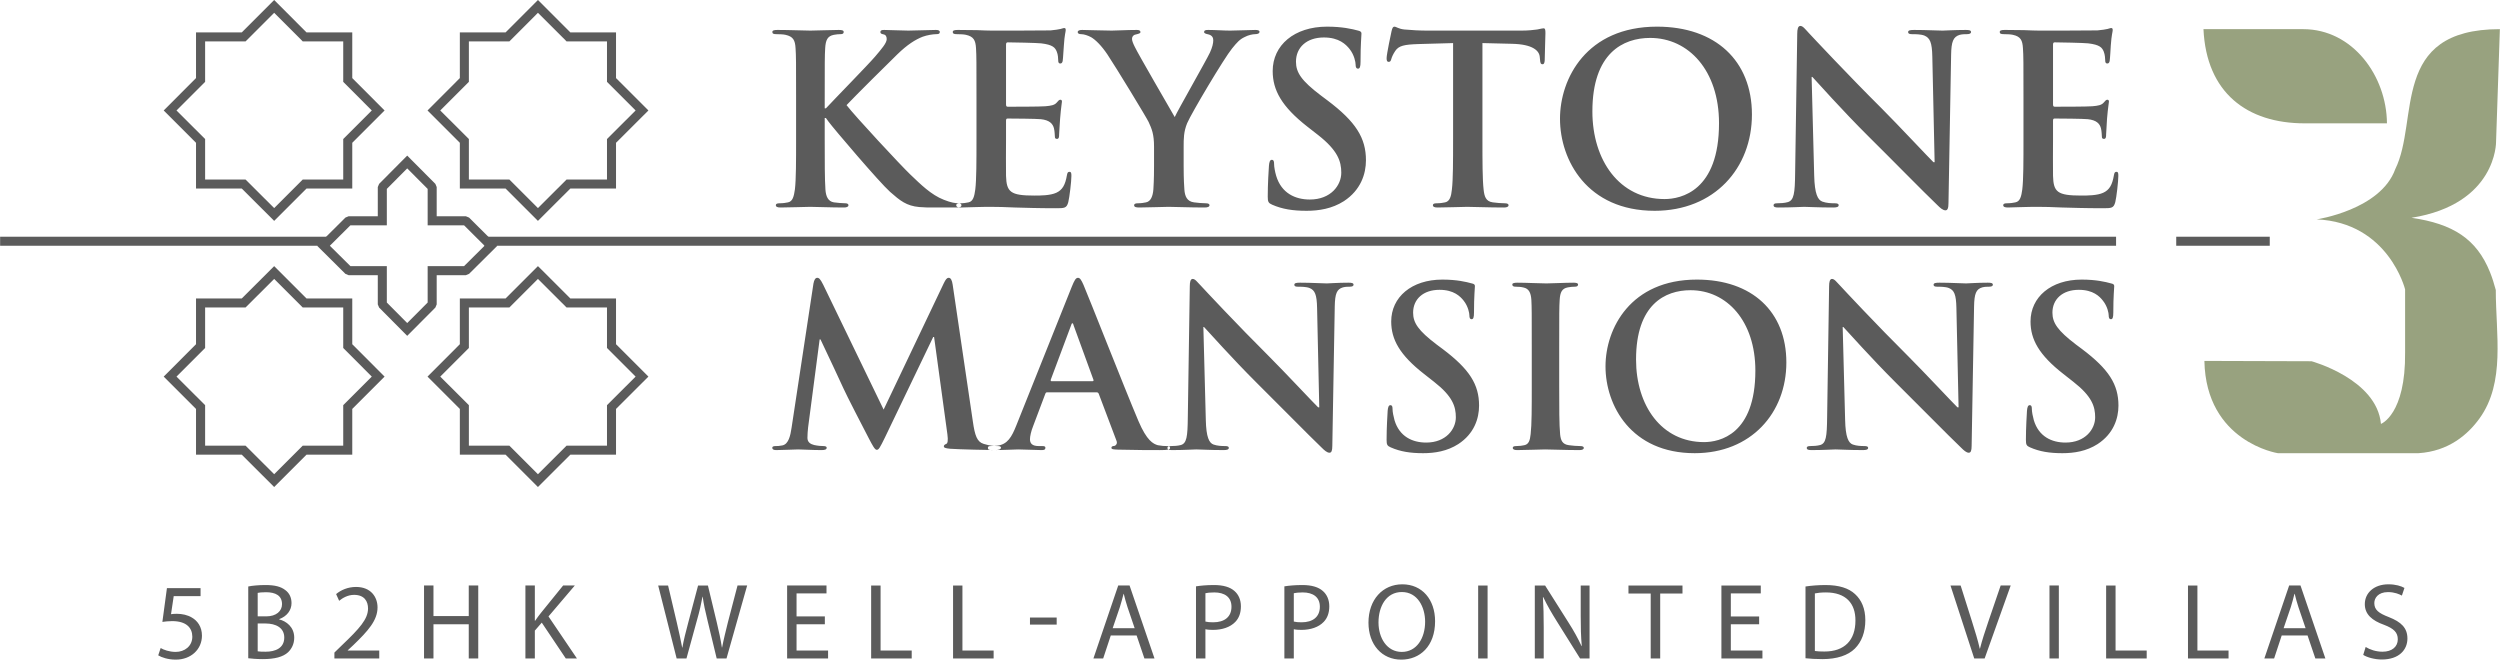<svg xmlns="http://www.w3.org/2000/svg" xmlns:xlink="http://www.w3.org/1999/xlink" xmlns:xodm="http://www.corel.com/coreldraw/odm/2003" xml:space="preserve" width="379px" height="100px" style="shape-rendering:geometricPrecision; text-rendering:geometricPrecision; image-rendering:optimizeQuality; fill-rule:evenodd; clip-rule:evenodd" viewBox="0 0 379 100.01"> <defs>  <style type="text/css">       .fil0 {fill:#5B5B5B}    .fil1 {fill:#98A27F}     </style> </defs> <g id="Layer_x0020_1">    <g id="_2646427076160">   <path class="fil0" d="M45.68 6.07l-4.13 -4.13 -4.34 4.34 -6.13 0 0 6.13 -4.34 4.34 4.34 4.33 0 6.14 6.13 0 4.34 4.33 4.33 -4.33 6.14 0 0 -6.14 4.33 -4.33 -4.33 -4.34 0 -6.13 -6.14 0 -0.2 -0.21zm-3.65 -5.59l4.42 4.43 6.94 0 0 6.93 4.9 4.91 -4.9 4.9 0 6.94 -6.94 0 -4.9 4.9 -4.91 -4.9 -6.94 0 0 -6.94 -4.9 -4.9 4.9 -4.91 0 -6.93 6.94 0 4.91 -4.91 0.48 0.48z"></path>   <path class="fil0" d="M85.68 6.07l-4.14 -4.13 -4.33 4.34 -6.14 0 0 6.13 -4.34 4.34 4.34 4.33 0 6.14 6.14 0 4.33 4.33 4.34 -4.33 6.13 0 0 -6.14 4.34 -4.33 -4.34 -4.34 0 -6.13 -6.13 0 -0.2 -0.21zm-3.65 -5.59l4.42 4.43 6.93 0 0 6.93 4.91 4.91 -4.91 4.9 0 6.94 -6.93 0 -4.91 4.9 -4.9 -4.9 -6.94 0 0 -6.94 -4.9 -4.9 4.9 -4.91 0 -6.93 6.94 0 4.9 -4.91 0.49 0.48z"></path>   <path class="fil0" d="M45.68 46.42l-4.13 -4.13 -4.34 4.33 -6.13 0 0 6.14 -4.34 4.34 4.34 4.33 0 6.14 6.13 0 4.34 4.33 4.33 -4.33 6.14 0 0 -6.14 4.33 -4.33 -4.33 -4.34 0 -6.14 -6.14 0 -0.2 -0.2zm-3.65 -5.59l4.42 4.42 6.94 0 0 6.94 4.9 4.91 -4.9 4.9 0 6.94 -6.94 0 -4.9 4.9 -4.91 -4.9 -6.94 0 0 -6.94 -4.9 -4.9 4.9 -4.91 0 -6.94 6.94 0 4.91 -4.9 0.48 0.48z"></path>   <path class="fil0" d="M85.68 46.42l-4.14 -4.13 -4.33 4.33 -6.14 0 0 6.14 -4.34 4.34 4.34 4.33 0 6.14 6.14 0 4.33 4.33 4.34 -4.33 6.13 0 0 -6.14 4.34 -4.33 -4.34 -4.34 0 -6.14 -6.13 0 -0.2 -0.2zm-3.65 -5.59l4.42 4.42 6.93 0 0 6.94 4.91 4.91 -4.91 4.9 0 6.94 -6.93 0 -4.91 4.9 -4.9 -4.9 -6.94 0 0 -6.94 -4.9 -4.9 4.9 -4.91 0 -6.94 6.94 0 4.9 -4.9 0.49 0.48z"></path>   <path class="fil0" d="M61.72 25.53l-3.09 3.11 0 5.52 -5.52 0 -3.12 3.1 3.12 3.09 5.52 0 0 5.52 3.09 3.11 3.1 -3.11 0 -5.52 5.52 0 3.11 -3.09 -3.11 -3.1 -5.52 0 0 -5.52 -3.1 -3.11zm-4.26 2.35l4.26 -4.29 4.27 4.29 0.2 0.48 0 4.43 4.43 0 0.48 0.2 4.29 4.27 -4.29 4.26 -0.48 0.2 -4.43 0 0 4.43 -0.2 0.48 -4.27 4.29 -4.26 -4.29 -0.2 -0.48 0 -4.43 -4.43 0 -0.48 -0.2 -4.29 -4.26 4.29 -4.27 0.48 -0.2 4.43 0 0 -4.43 0.2 -0.48z"></path>   <path class="fil0" d="M49.99 35.89l-49.99 0 0 1.37 49.99 0 0 -1.37zm270.82 0l-247.36 0 0 1.37 247.36 0 0 -1.37z"></path>   <path class="fil0" d="M30.39 89.17l-5.1 0 -0.69 5.12c0.39,-0.05 0.87,-0.12 1.48,-0.12 2.13,0 3.05,0.99 3.06,2.36 0,1.43 -1.16,2.31 -2.52,2.31 -0.97,0 -1.84,-0.32 -2.28,-0.59l-0.37 1.11c0.52,0.32 1.5,0.65 2.66,0.65 2.31,0 3.97,-1.56 3.97,-3.64 0,-1.35 -0.69,-2.26 -1.53,-2.74 -0.65,-0.39 -1.47,-0.57 -2.29,-0.57 -0.39,0 -0.62,0.03 -0.87,0.06l0.41 -2.74 4.07 0 0 -1.21zm7.23 10.63c0.48,0.06 1.23,0.13 2.21,0.13 1.81,0 3.06,-0.33 3.83,-1.04 0.55,-0.54 0.93,-1.26 0.93,-2.21 0,-1.64 -1.23,-2.51 -2.28,-2.77l0 -0.04c1.17,-0.42 1.87,-1.35 1.87,-2.42 0,-0.87 -0.34,-1.53 -0.91,-1.96 -0.69,-0.55 -1.61,-0.79 -3.04,-0.79 -1,0 -1.99,0.09 -2.61,0.22l0 10.88zm1.43 -9.91c0.23,-0.05 0.61,-0.1 1.26,-0.1 1.44,0 2.43,0.51 2.43,1.81 0,1.06 -0.89,1.85 -2.39,1.85l-1.3 0 0 -3.56zm0 4.64l1.18 0c1.56,0 2.85,0.63 2.85,2.13 0,1.61 -1.36,2.15 -2.83,2.15 -0.51,0 -0.92,-0.01 -1.2,-0.06l0 -4.22zm18.43 5.3l0 -1.2 -4.78 0 0 -0.03 0.85 -0.79c2.24,-2.16 3.67,-3.75 3.67,-5.72 0,-1.53 -0.97,-3.1 -3.26,-3.1 -1.23,0 -2.28,0.46 -3.02,1.08l0.46 1.02c0.49,-0.41 1.3,-0.9 2.26,-0.9 1.59,0 2.12,1 2.12,2.08 -0.02,1.6 -1.25,2.98 -3.97,5.57l-1.13 1.1 0 0.89 6.8 0zm6.79 -11.06l0 11.06 1.43 0 0 -5.18 5.35 0 0 5.18 1.44 0 0 -11.06 -1.44 0 0 4.63 -5.35 0 0 -4.63 -1.43 0zm15.37 11.06l1.43 0 0 -4.22 1.05 -1.21 3.64 5.43 1.69 0 -4.31 -6.37 3.99 -4.69 -1.77 0 -3.37 4.16c-0.28,0.35 -0.58,0.75 -0.87,1.18l-0.05 0 0 -5.34 -1.43 0 0 11.06zm24.42 0l1.58 -5.76c0.41,-1.42 0.65,-2.51 0.85,-3.6l0.03 0c0.15,1.11 0.38,2.19 0.73,3.6l1.39 5.76 1.49 0 3.13 -11.06 -1.46 0 -1.46 5.58c-0.34,1.38 -0.65,2.61 -0.88,3.82l-0.03 0c-0.17,-1.16 -0.46,-2.47 -0.77,-3.78l-1.35 -5.62 -1.49 0 -1.48 5.58c-0.38,1.43 -0.72,2.74 -0.9,3.84l-0.03 0c-0.2,-1.07 -0.5,-2.44 -0.82,-3.82l-1.32 -5.6 -1.5 0 2.8 11.06 1.49 0zm20.98 -6.37l-4.29 0 0 -3.49 4.54 0 0 -1.2 -5.97 0 0 11.06 6.21 0 0 -1.2 -4.78 0 0 -3.98 4.29 0 0 -1.19zm7.02 6.37l6.15 0 0 -1.2 -4.72 0 0 -9.86 -1.43 0 0 11.06zm12.42 0l6.15 0 0 -1.2 -4.73 0 0 -9.86 -1.42 0 0 11.06zm11.66 -6.2l0 1.07 4.05 0 0 -1.07 -4.05 0zm16.17 2.72l1.18 3.48 1.53 0 -3.78 -11.06 -1.72 0 -3.76 11.06 1.48 0 1.15 -3.48 3.92 0zm-3.63 -1.11l1.09 -3.2c0.21,-0.67 0.39,-1.35 0.56,-2l0.03 0c0.16,0.64 0.33,1.3 0.57,2.02l1.08 3.18 -3.33 0zm12.63 4.59l1.43 0 0 -4.43c0.33,0.08 0.72,0.1 1.15,0.1 1.39,0 2.62,-0.41 3.38,-1.21 0.56,-0.58 0.85,-1.36 0.85,-2.36 0,-0.99 -0.36,-1.79 -0.97,-2.32 -0.65,-0.59 -1.69,-0.91 -3.1,-0.91 -1.15,0 -2.05,0.09 -2.74,0.2l0 10.93zm1.43 -9.89c0.25,-0.06 0.72,-0.12 1.34,-0.12 1.58,0 2.61,0.71 2.61,2.17 0,1.53 -1.05,2.36 -2.77,2.36 -0.47,0 -0.87,-0.03 -1.18,-0.11l0 -4.3zm11.97 9.89l1.43 0 0 -4.43c0.33,0.08 0.72,0.1 1.15,0.1 1.39,0 2.62,-0.41 3.38,-1.21 0.56,-0.58 0.85,-1.36 0.85,-2.36 0,-0.99 -0.36,-1.79 -0.97,-2.32 -0.65,-0.59 -1.69,-0.91 -3.1,-0.91 -1.15,0 -2.05,0.09 -2.74,0.2l0 10.93zm1.43 -9.89c0.25,-0.06 0.72,-0.12 1.34,-0.12 1.58,0 2.61,0.71 2.61,2.17 0,1.53 -1.05,2.36 -2.77,2.36 -0.47,0 -0.87,-0.03 -1.18,-0.11l0 -4.3zm16.45 -1.35c-2.95,0 -5.13,2.3 -5.13,5.81 0,3.35 2.05,5.61 4.97,5.61 2.82,0 5.13,-2.02 5.13,-5.82 0,-3.28 -1.95,-5.6 -4.97,-5.6zm-0.06 1.17c2.38,0 3.52,2.3 3.52,4.5 0,2.5 -1.28,4.58 -3.54,4.58 -2.25,0 -3.53,-2.11 -3.53,-4.47 0,-2.43 1.18,-4.61 3.55,-4.61zm11.56 -0.99l0 11.06 1.43 0 0 -11.06 -1.43 0zm9.94 11.06l0 -4.72c0,-1.84 -0.04,-3.17 -0.12,-4.56l0.05 -0.02c0.56,1.2 1.3,2.46 2.07,3.69l3.51 5.61 1.44 0 0 -11.06 -1.34 0 0 4.63c0,1.72 0.03,3.07 0.16,4.54l-0.03 0.02c-0.53,-1.13 -1.16,-2.3 -1.99,-3.59l-3.54 -5.6 -1.56 0 0 11.06 1.35 0zm16.22 0l1.44 0 0 -9.84 3.38 0 0 -1.22 -8.19 0 0 1.22 3.37 0 0 9.84zm16.44 -6.37l-4.29 0 0 -3.49 4.54 0 0 -1.2 -5.97 0 0 11.06 6.22 0 0 -1.2 -4.79 0 0 -3.98 4.29 0 0 -1.19zm7.03 6.34c0.72,0.08 1.57,0.13 2.59,0.13 2.15,0 3.86,-0.56 4.89,-1.59 1.03,-1.02 1.59,-2.5 1.59,-4.3 0,-1.79 -0.58,-3.07 -1.56,-3.97 -0.97,-0.9 -2.43,-1.37 -4.48,-1.37 -1.13,0 -2.16,0.09 -3.03,0.22l0 10.88zm1.42 -9.83c0.38,-0.08 0.94,-0.15 1.68,-0.15 3.02,0 4.49,1.66 4.47,4.27 0,2.98 -1.65,4.69 -4.7,4.69 -0.56,0 -1.08,-0.02 -1.45,-0.08l0 -8.73zm25.74 9.86l3.95 -11.06 -1.52 0 -1.87 5.47c-0.49,1.44 -0.95,2.83 -1.27,4.11l-0.03 0c-0.29,-1.29 -0.71,-2.63 -1.18,-4.13l-1.72 -5.45 -1.54 0 3.6 11.06 1.58 0zm9.83 -11.06l0 11.06 1.42 0 0 -11.06 -1.42 0zm8.59 11.06l6.15 0 0 -1.2 -4.72 0 0 -9.86 -1.43 0 0 11.06zm12.41 0l6.15 0 0 -1.2 -4.72 0 0 -9.86 -1.43 0 0 11.06zm18.13 -3.48l1.18 3.48 1.52 0 -3.77 -11.06 -1.72 0 -3.76 11.06 1.48 0 1.15 -3.48 3.92 0zm-3.63 -1.11l1.09 -3.2c0.21,-0.67 0.39,-1.35 0.55,-2l0.04 0c0.16,0.64 0.33,1.3 0.57,2.02l1.08 3.18 -3.33 0zm12.07 4.05c0.59,0.39 1.76,0.7 2.82,0.7 2.61,0 3.88,-1.47 3.88,-3.18 0,-1.62 -0.96,-2.52 -2.82,-3.25 -1.53,-0.59 -2.2,-1.09 -2.2,-2.13 0,-0.75 0.57,-1.66 2.08,-1.66 1,0 1.74,0.33 2.1,0.53l0.39 -1.16c-0.49,-0.28 -1.31,-0.55 -2.44,-0.55 -2.15,0 -3.57,1.29 -3.57,3.01 0,1.55 1.11,2.49 2.91,3.13 1.5,0.57 2.09,1.16 2.09,2.2 0,1.11 -0.86,1.88 -2.32,1.88 -0.98,0 -1.92,-0.32 -2.55,-0.72l-0.37 1.2z"></path>   <path class="fil0" d="M312.67 68.71c1.78,0 3.66,-0.3 5.34,-1.38 2.42,-1.58 3.16,-3.89 3.16,-5.84 0,-3.19 -1.45,-5.5 -5.51,-8.56l-0.94 -0.7c-2.78,-2.12 -3.56,-3.29 -3.56,-4.83 0,-2.02 1.51,-3.46 4,-3.46 2.18,0 3.15,1 3.65,1.64 0.71,0.88 0.88,1.92 0.88,2.22 0,0.4 0.1,0.6 0.33,0.6 0.27,0 0.37,-0.27 0.37,-1 0,-2.62 0.14,-3.6 0.14,-4.03 0,-0.24 -0.17,-0.34 -0.47,-0.4 -0.87,-0.24 -2.28,-0.58 -4.47,-0.58 -4.66,0 -7.75,2.66 -7.75,6.35 0,2.72 1.28,5.07 4.97,7.95l1.54 1.21c2.79,2.18 3.29,3.73 3.29,5.37 0,1.78 -1.48,3.83 -4.5,3.83 -2.08,0 -4.06,-0.91 -4.8,-3.39 -0.16,-0.57 -0.3,-1.28 -0.3,-1.72 0,-0.26 -0.03,-0.56 -0.33,-0.56 -0.27,0 -0.37,0.36 -0.41,0.87 -0.03,0.53 -0.16,2.55 -0.16,4.39 0,0.74 0.1,0.91 0.63,1.14 1.45,0.64 2.96,0.88 4.9,0.88zm-33.31 -19.13l0.1 0c0.6,0.63 4.33,4.83 7.98,8.46 3.49,3.45 7.79,7.85 9.9,9.86 0.37,0.37 0.77,0.74 1.14,0.74 0.3,0 0.43,-0.3 0.43,-1.04l0.37 -21.18c0.04,-1.88 0.3,-2.58 1.24,-2.85 0.41,-0.1 0.67,-0.1 1.01,-0.1 0.4,0 0.6,-0.1 0.6,-0.3 0,-0.27 -0.33,-0.31 -0.77,-0.31 -1.64,0 -2.92,0.11 -3.29,0.11 -0.7,0 -2.31,-0.11 -4.05,-0.11 -0.51,0 -0.88,0.04 -0.88,0.31 0,0.2 0.14,0.3 0.54,0.3 0.47,0 1.28,0 1.78,0.2 0.8,0.33 1.1,0.97 1.14,3.02l0.33 15.07 -0.17 0c-0.57,-0.54 -5.09,-5.37 -7.37,-7.65 -4.9,-4.87 -10,-10.34 -10.4,-10.78 -0.58,-0.6 -0.88,-1.04 -1.25,-1.04 -0.34,0 -0.44,0.47 -0.44,1.14l-0.3 19.87c-0.03,2.92 -0.17,3.9 -1.04,4.17 -0.47,0.13 -1.07,0.16 -1.51,0.16 -0.33,0 -0.54,0.07 -0.54,0.27 0,0.3 0.31,0.34 0.74,0.34 1.75,0 3.33,-0.1 3.63,-0.1 0.64,0 1.98,0.1 4.17,0.1 0.46,0 0.77,-0.07 0.77,-0.34 0,-0.2 -0.21,-0.27 -0.57,-0.27 -0.54,0 -1.18,-0.03 -1.75,-0.23 -0.67,-0.24 -1.11,-1.11 -1.17,-3.73l-0.37 -14.09zm-21.02 17.45c-6.45,0 -10.31,-5.54 -10.31,-12.52 0,-8.36 4.4,-10.51 8.26,-10.51 5.5,0 9.83,4.67 9.83,12.19 0,9.7 -5.44,10.84 -7.78,10.84zm-1.42 1.68c8.53,0 13.9,-6.08 13.9,-13.76 0,-7.69 -5.2,-12.56 -13.56,-12.56 -10.07,0 -13.86,7.42 -13.86,13.16 0,5.94 3.89,13.16 13.52,13.16zm-24.7 -10.2c0,3.25 0,5.9 -0.17,7.31 -0.1,0.98 -0.3,1.55 -0.97,1.68 -0.3,0.07 -0.7,0.13 -1.21,0.13 -0.4,0 -0.53,0.1 -0.53,0.27 0,0.24 0.23,0.34 0.67,0.34 1.34,0 3.45,-0.1 4.23,-0.1 0.9,0 3.02,0.1 5.23,0.1 0.37,0 0.64,-0.1 0.64,-0.34 0,-0.17 -0.17,-0.27 -0.54,-0.27 -0.5,0 -1.24,-0.06 -1.71,-0.13 -1.01,-0.13 -1.24,-0.74 -1.34,-1.64 -0.14,-1.45 -0.14,-4.1 -0.14,-7.35l0 -5.91c0,-5.1 0,-6.04 0.07,-7.12 0.07,-1.17 0.34,-1.74 1.24,-1.91 0.41,-0.07 0.68,-0.1 1.01,-0.1 0.34,0 0.54,-0.07 0.54,-0.34 0,-0.2 -0.27,-0.27 -0.71,-0.27 -1.27,0 -3.25,0.11 -4.09,0.11 -0.98,0 -3.09,-0.11 -4.37,-0.11 -0.53,0 -0.8,0.07 -0.8,0.27 0,0.27 0.2,0.34 0.54,0.34 0.4,0 0.84,0.03 1.2,0.13 0.74,0.17 1.08,0.74 1.15,1.88 0.06,1.08 0.06,2.02 0.06,7.12l0 5.91zm-16.48 10.2c1.78,0 3.66,-0.3 5.34,-1.38 2.42,-1.58 3.15,-3.89 3.15,-5.84 0,-3.19 -1.44,-5.5 -5.5,-8.56l-0.94 -0.7c-2.79,-2.12 -3.56,-3.29 -3.56,-4.83 0,-2.02 1.51,-3.46 4,-3.46 2.18,0 3.15,1 3.66,1.64 0.7,0.88 0.87,1.92 0.87,2.22 0,0.4 0.1,0.6 0.33,0.6 0.27,0 0.37,-0.27 0.37,-1 0,-2.62 0.14,-3.6 0.14,-4.03 0,-0.24 -0.17,-0.34 -0.47,-0.4 -0.87,-0.24 -2.28,-0.58 -4.47,-0.58 -4.66,0 -7.75,2.66 -7.75,6.35 0,2.72 1.28,5.07 4.97,7.95l1.54 1.21c2.79,2.18 3.29,3.73 3.29,5.37 0,1.78 -1.48,3.83 -4.5,3.83 -2.08,0 -4.06,-0.91 -4.8,-3.39 -0.16,-0.57 -0.3,-1.28 -0.3,-1.72 0,-0.26 -0.03,-0.56 -0.33,-0.56 -0.27,0 -0.37,0.36 -0.41,0.87 -0.03,0.53 -0.16,2.55 -0.16,4.39 0,0.74 0.1,0.91 0.63,1.14 1.45,0.64 2.96,0.88 4.9,0.88zm-33.31 -19.13l0.1 0c0.6,0.63 4.33,4.83 7.98,8.46 3.49,3.45 7.79,7.85 9.89,9.86 0.37,0.37 0.78,0.74 1.15,0.74 0.3,0 0.43,-0.3 0.43,-1.04l0.37 -21.18c0.04,-1.88 0.3,-2.58 1.24,-2.85 0.41,-0.1 0.67,-0.1 1.01,-0.1 0.4,0 0.6,-0.1 0.6,-0.3 0,-0.27 -0.33,-0.31 -0.77,-0.31 -1.64,0 -2.92,0.11 -3.29,0.11 -0.7,0 -2.31,-0.11 -4.05,-0.11 -0.51,0 -0.87,0.04 -0.87,0.31 0,0.2 0.13,0.3 0.53,0.3 0.47,0 1.28,0 1.78,0.2 0.8,0.33 1.1,0.97 1.14,3.02l0.33 15.07 -0.17 0c-0.57,-0.54 -5.09,-5.37 -7.37,-7.65 -4.9,-4.87 -10,-10.34 -10.4,-10.78 -0.58,-0.6 -0.88,-1.04 -1.25,-1.04 -0.34,0 -0.44,0.47 -0.44,1.14l-0.3 19.87c-0.03,2.92 -0.17,3.9 -1.04,4.17 -0.47,0.13 -1.07,0.16 -1.51,0.16 -0.34,0 -0.54,0.07 -0.54,0.27 0,0.3 0.31,0.34 0.74,0.34 1.75,0 3.32,-0.1 3.63,-0.1 0.64,0 1.98,0.1 4.16,0.1 0.47,0 0.78,-0.07 0.78,-0.34 0,-0.2 -0.2,-0.27 -0.57,-0.27 -0.54,0 -1.18,-0.03 -1.75,-0.23 -0.67,-0.24 -1.11,-1.11 -1.17,-3.73l-0.37 -14.09zm-23.01 8.22l6.18 0c0.17,0 0.2,-0.1 0.17,-0.2l-3.02 -8.29c-0.04,-0.14 -0.07,-0.3 -0.17,-0.3 -0.1,0 -0.17,0.16 -0.2,0.3l-3.09 8.26c-0.03,0.13 0,0.23 0.13,0.23zm6.82 1.68l-7.49 0c-0.16,0 -0.23,0.07 -0.3,0.27l-1.81 4.8c-0.34,0.83 -0.5,1.64 -0.5,2.04 0,0.61 0.3,1.04 1.34,1.04l0.5 0c0.4,0 0.5,0.07 0.5,0.27 0,0.27 -0.2,0.34 -0.57,0.34 -1.07,0 -2.51,-0.1 -3.55,-0.1 -0.37,0 -2.22,0.1 -3.96,0.1 -0.44,0 -0.64,-0.07 -0.64,-0.34 0,-0.2 0.13,-0.27 0.4,-0.27 0.3,0 0.77,-0.03 1.04,-0.06 1.55,-0.2 2.18,-1.35 2.85,-3.02l8.43 -21.08c0.4,-0.97 0.6,-1.35 0.94,-1.35 0.3,0 0.5,0.31 0.84,1.08 0.8,1.85 6.17,15.54 8.32,20.62 1.28,3.01 2.25,3.48 2.95,3.68 0.51,0.1 1.01,0.13 1.41,0.13 0.27,0 0.44,0.04 0.44,0.27 0,0.27 -0.3,0.34 -1.54,0.34 -1.21,0 -3.66,0 -6.35,-0.07 -0.6,-0.03 -1,-0.03 -1,-0.27 0,-0.2 0.13,-0.27 0.47,-0.3 0.23,-0.07 0.47,-0.37 0.3,-0.77l-2.69 -7.12c-0.06,-0.16 -0.17,-0.23 -0.33,-0.23zm-46.25 5.4c-0.17,1.14 -0.44,2.45 -1.38,2.65 -0.5,0.1 -0.74,0.1 -1.01,0.1 -0.33,0 -0.53,0.07 -0.53,0.24 0,0.3 0.27,0.37 0.6,0.37 1.08,0 2.69,-0.1 3.32,-0.1 0.61,0 2.12,0.1 3.53,0.1 0.5,0 0.8,-0.07 0.8,-0.37 0,-0.17 -0.23,-0.24 -0.5,-0.24 -0.34,0 -0.81,-0.03 -1.41,-0.16 -0.57,-0.14 -1.01,-0.44 -1.01,-1.08 0,-0.53 0.04,-0.97 0.1,-1.58l1.75 -13.35 0.13 0c1.18,2.51 3.19,6.74 3.49,7.45 0.41,0.94 3.06,6.07 3.87,7.62 0.53,1 0.87,1.67 1.17,1.67 0.3,0 0.47,-0.3 1.24,-1.87l7.32 -15.24 0.13 0 2.02 14.77c0.13,0.94 0.03,1.37 -0.17,1.44 -0.24,0.1 -0.37,0.2 -0.37,0.37 0,0.2 0.2,0.3 0.97,0.37 1.34,0.1 5.98,0.2 6.82,0.2 0.46,0 0.87,-0.1 0.87,-0.37 0,-0.2 -0.24,-0.24 -0.54,-0.24 -0.44,0 -1.11,-0.03 -2.08,-0.33 -1.01,-0.3 -1.34,-1.28 -1.64,-3.39l-3.06 -20.74c-0.1,-0.71 -0.3,-1.05 -0.6,-1.05 -0.3,0 -0.47,0.27 -0.74,0.81l-9.13 19.17 -9.16 -18.93c-0.44,-0.88 -0.64,-1.05 -0.91,-1.05 -0.27,0 -0.47,0.31 -0.57,0.88l-3.32 21.88z"></path>   <path class="fil0" d="M306.77 21.13c0,3.28 0,6.09 -0.18,7.59 -0.14,1.03 -0.32,1.82 -1.04,1.96 -0.32,0.07 -0.74,0.14 -1.28,0.14 -0.43,0 -0.57,0.11 -0.57,0.29 0,0.25 0.25,0.35 0.71,0.35 0.72,0 1.64,-0.07 2.46,-0.07 0.86,-0.03 1.64,-0.03 2.03,-0.03 1.07,0 2.18,0.03 3.71,0.1 1.53,0.04 3.49,0.11 6.16,0.11 1.35,0 1.67,0 1.92,-0.93 0.18,-0.71 0.46,-3.13 0.46,-3.95 0,-0.35 0,-0.64 -0.28,-0.64 -0.25,0 -0.32,0.14 -0.39,0.53 -0.25,1.46 -0.68,2.21 -1.61,2.64 -0.92,0.43 -2.42,0.43 -3.34,0.43 -3.64,0 -4.21,-0.54 -4.28,-2.99 -0.03,-1.04 0,-4.31 0,-5.53l0 -2.81c0,-0.21 0.04,-0.35 0.22,-0.35 0.85,0 4.38,0.03 5.05,0.1 1.32,0.14 1.82,0.68 2,1.39 0.11,0.46 0.11,0.93 0.14,1.28 0,0.18 0.07,0.32 0.32,0.32 0.32,0 0.32,-0.39 0.32,-0.67 0,-0.25 0.11,-1.68 0.14,-2.39 0.15,-1.82 0.29,-2.39 0.29,-2.6 0,-0.21 -0.11,-0.28 -0.25,-0.28 -0.18,0 -0.32,0.17 -0.57,0.46 -0.32,0.36 -0.85,0.46 -1.71,0.53 -0.82,0.07 -4.91,0.07 -5.7,0.07 -0.21,0 -0.25,-0.14 -0.25,-0.39l0 -9.01c0,-0.25 0.07,-0.36 0.25,-0.36 0.71,0 4.45,0.08 5.06,0.15 1.78,0.21 2.14,0.64 2.39,1.28 0.17,0.43 0.21,1.03 0.21,1.28 0,0.32 0.07,0.5 0.32,0.5 0.25,0 0.32,-0.21 0.36,-0.39 0.07,-0.43 0.14,-2 0.17,-2.35 0.11,-1.64 0.29,-2.07 0.29,-2.32 0,-0.18 -0.04,-0.32 -0.21,-0.32 -0.18,0 -0.4,0.11 -0.57,0.14 -0.29,0.08 -0.86,0.15 -1.54,0.22 -0.67,0.03 -7.76,0.03 -8.9,0.03 -0.5,0 -1.32,-0.03 -2.24,-0.07 -0.89,0 -1.93,-0.03 -2.89,-0.03 -0.53,0 -0.78,0.07 -0.78,0.32 0,0.25 0.21,0.32 0.6,0.32 0.5,0 1.11,0.03 1.39,0.1 1.18,0.26 1.46,0.82 1.53,2.04 0.08,1.14 0.08,2.13 0.08,7.55l0 6.26zm-32.12 -9.47l0.11 0c0.64,0.68 4.59,5.13 8.47,8.98 3.7,3.66 8.26,8.33 10.5,10.47 0.39,0.39 0.82,0.78 1.21,0.78 0.32,0 0.46,-0.32 0.46,-1.1l0.4 -22.48c0.03,-1.99 0.32,-2.74 1.31,-3.03 0.43,-0.1 0.72,-0.1 1.07,-0.1 0.43,0 0.64,-0.11 0.64,-0.32 0,-0.29 -0.35,-0.32 -0.81,-0.32 -1.75,0 -3.1,0.1 -3.5,0.1 -0.74,0 -2.45,-0.1 -4.3,-0.1 -0.53,0 -0.93,0.03 -0.93,0.32 0,0.21 0.15,0.32 0.57,0.32 0.5,0 1.36,0 1.89,0.21 0.85,0.36 1.17,1.03 1.21,3.21l0.35 15.99 -0.18 0c-0.6,-0.57 -5.4,-5.7 -7.82,-8.12 -5.2,-5.17 -10.61,-10.97 -11.04,-11.43 -0.61,-0.65 -0.93,-1.11 -1.32,-1.11 -0.36,0 -0.47,0.5 -0.47,1.21l-0.32 21.09c-0.03,3.09 -0.18,4.13 -1.1,4.41 -0.5,0.15 -1.14,0.18 -1.6,0.18 -0.36,0 -0.57,0.07 -0.57,0.29 0,0.32 0.32,0.35 0.78,0.35 1.85,0 3.53,-0.1 3.85,-0.1 0.68,0 2.1,0.1 4.42,0.1 0.5,0 0.82,-0.07 0.82,-0.35 0,-0.22 -0.22,-0.29 -0.61,-0.29 -0.57,0 -1.24,-0.03 -1.85,-0.25 -0.71,-0.25 -1.18,-1.17 -1.25,-3.95l-0.39 -14.96zm-22.3 18.52c-6.84,0 -10.94,-5.88 -10.94,-13.28 0,-8.87 4.67,-11.15 8.76,-11.15 5.84,0 10.44,4.95 10.44,12.93 0,10.29 -5.77,11.5 -8.26,11.5zm-1.5 1.78c9.05,0 14.75,-6.45 14.75,-14.6 0,-8.16 -5.53,-13.32 -14.39,-13.32 -10.69,0 -14.71,7.87 -14.71,13.96 0,6.3 4.13,13.96 14.35,13.96zm-30.56 -10.83c0,3.28 0,6.09 -0.18,7.59 -0.1,1.03 -0.32,1.82 -1.03,1.96 -0.32,0.07 -0.75,0.14 -1.28,0.14 -0.43,0 -0.57,0.11 -0.57,0.29 0,0.25 0.25,0.35 0.71,0.35 1.43,0 3.67,-0.1 4.49,-0.1 1,0 3.24,0.1 5.59,0.1 0.39,0 0.68,-0.1 0.68,-0.35 0,-0.18 -0.18,-0.29 -0.57,-0.29 -0.54,0 -1.32,-0.07 -1.82,-0.14 -1.07,-0.14 -1.28,-0.93 -1.39,-1.92 -0.18,-1.54 -0.18,-4.35 -0.18,-7.63l0 -14.6 4.49 0.11c3.17,0.07 4.13,1.07 4.2,1.99l0.04 0.39c0.03,0.54 0.11,0.72 0.39,0.72 0.22,0 0.29,-0.22 0.32,-0.57 0,-0.93 0.11,-3.39 0.11,-4.13 0,-0.54 -0.04,-0.75 -0.29,-0.75 -0.14,0 -0.42,0.07 -0.96,0.18 -0.53,0.07 -1.32,0.17 -2.46,0.17l-14.1 0c-1.18,0 -2.53,-0.07 -3.56,-0.17 -0.89,-0.08 -1.25,-0.43 -1.53,-0.43 -0.22,0 -0.32,0.21 -0.43,0.68 -0.07,0.28 -0.75,3.52 -0.75,4.09 0,0.39 0.07,0.57 0.32,0.57 0.22,0 0.32,-0.14 0.39,-0.43 0.08,-0.28 0.25,-0.71 0.61,-1.24 0.53,-0.79 1.39,-0.96 3.45,-1.03l5.31 -0.15 0 14.6zm-22.22 10.83c1.88,0 3.88,-0.32 5.66,-1.46 2.56,-1.67 3.35,-4.13 3.35,-6.2 0,-3.38 -1.53,-5.84 -5.84,-9.08l-1 -0.75c-2.96,-2.24 -3.77,-3.49 -3.77,-5.12 0,-2.14 1.6,-3.67 4.23,-3.67 2.32,0 3.35,1.07 3.89,1.74 0.74,0.93 0.92,2.03 0.92,2.35 0,0.43 0.11,0.64 0.36,0.64 0.28,0 0.39,-0.28 0.39,-1.06 0,-2.78 0.14,-3.81 0.14,-4.28 0,-0.25 -0.18,-0.35 -0.5,-0.43 -0.92,-0.25 -2.42,-0.6 -4.73,-0.6 -4.95,0 -8.23,2.81 -8.23,6.73 0,2.88 1.35,5.38 5.27,8.44l1.64 1.28c2.95,2.32 3.49,3.96 3.49,5.7 0,1.89 -1.57,4.06 -4.77,4.06 -2.21,0 -4.31,-0.96 -5.1,-3.59 -0.18,-0.61 -0.32,-1.36 -0.32,-1.82 0,-0.29 -0.03,-0.61 -0.35,-0.61 -0.29,0 -0.39,0.39 -0.43,0.93 -0.04,0.57 -0.18,2.71 -0.18,4.66 0,0.79 0.11,0.97 0.68,1.22 1.53,0.67 3.13,0.92 5.2,0.92zm-23.12 -6.8c0,0.57 0,2.06 -0.1,3.56 -0.08,1.03 -0.4,1.82 -1.11,1.96 -0.32,0.07 -0.75,0.14 -1.24,0.14 -0.4,0 -0.57,0.11 -0.57,0.29 0,0.28 0.28,0.35 0.78,0.35 1.32,0 3.56,-0.1 4.45,-0.1 0.96,0 3.21,0.1 5.45,0.1 0.46,0 0.75,-0.1 0.75,-0.35 0,-0.18 -0.18,-0.29 -0.57,-0.29 -0.5,0 -1.28,-0.07 -1.78,-0.14 -1.07,-0.14 -1.39,-0.93 -1.46,-1.96 -0.11,-1.5 -0.11,-2.99 -0.11,-3.56l0 -2.92c0,-1.18 0,-2.28 0.53,-3.56 0.65,-1.53 5.63,-9.9 6.81,-11.33 0.78,-0.96 1.17,-1.39 1.92,-1.74 0.53,-0.29 1.21,-0.43 1.57,-0.43 0.39,0 0.67,-0.11 0.67,-0.36 0,-0.21 -0.24,-0.28 -0.64,-0.28 -0.67,0 -3.02,0.1 -3.81,0.1 -1.03,0 -2.17,-0.1 -3.34,-0.1 -0.43,0 -0.61,0.07 -0.61,0.32 0,0.21 0.32,0.28 0.64,0.35 0.61,0.15 0.75,0.54 0.75,0.89 0,0.47 -0.14,1.07 -0.5,1.86 -0.5,1.1 -4.99,8.94 -5.34,9.79 -0.57,-1 -5.56,-9.58 -6.06,-10.65 -0.25,-0.5 -0.42,-0.92 -0.42,-1.21 0,-0.28 0.17,-0.57 0.49,-0.64 0.54,-0.14 0.79,-0.18 0.79,-0.39 0,-0.22 -0.18,-0.32 -0.54,-0.32 -1.6,0 -3.06,0.1 -3.81,0.1 -1.17,0 -3.84,-0.1 -4.49,-0.1 -0.42,0 -0.67,0.1 -0.67,0.32 0,0.25 0.25,0.32 0.53,0.32 0.43,0 1.03,0.21 1.5,0.46 0.67,0.39 1.57,1.28 2.46,2.6 1.24,1.85 6.01,9.69 6.26,10.26 0.47,1.03 0.82,1.82 0.82,3.74l0 2.92zm-26.92 -4.03l0 -6.26c0,-5.42 0,-6.41 -0.07,-7.55 -0.07,-1.22 -0.36,-1.78 -1.53,-2.04 -0.29,-0.07 -0.89,-0.1 -1.39,-0.1 -0.4,0 -0.61,-0.07 -0.61,-0.32 0,-0.25 0.25,-0.32 0.78,-0.32 0.97,0 2,0.03 2.89,0.03 0.92,0.04 1.74,0.07 2.24,0.07 1.14,0 8.23,0 8.91,-0.03 0.67,-0.07 1.24,-0.14 1.53,-0.22 0.17,-0.03 0.39,-0.14 0.57,-0.14 0.18,0 0.21,0.14 0.21,0.32 0,0.25 -0.18,0.68 -0.28,2.32 -0.04,0.35 -0.11,1.92 -0.18,2.35 -0.04,0.18 -0.11,0.39 -0.36,0.39 -0.25,0 -0.32,-0.18 -0.32,-0.5 0,-0.25 -0.03,-0.85 -0.21,-1.28 -0.25,-0.64 -0.61,-1.07 -2.39,-1.28 -0.6,-0.07 -4.34,-0.15 -5.06,-0.15 -0.17,0 -0.25,0.11 -0.25,0.36l0 9.01c0,0.25 0.04,0.39 0.25,0.39 0.79,0 4.88,0 5.7,-0.07 0.86,-0.07 1.39,-0.17 1.71,-0.53 0.25,-0.29 0.39,-0.46 0.57,-0.46 0.15,0 0.25,0.07 0.25,0.28 0,0.21 -0.14,0.78 -0.28,2.6 -0.04,0.71 -0.15,2.14 -0.15,2.39 0,0.28 0,0.67 -0.32,0.67 -0.25,0 -0.32,-0.14 -0.32,-0.32 -0.03,-0.35 -0.03,-0.82 -0.14,-1.28 -0.18,-0.71 -0.68,-1.25 -1.99,-1.39 -0.68,-0.07 -4.21,-0.1 -5.06,-0.1 -0.18,0 -0.22,0.14 -0.22,0.35l0 2.81c0,1.22 -0.03,4.49 0,5.53 0.08,2.45 0.65,2.99 4.28,2.99 0.92,0 2.42,0 3.35,-0.43 0.92,-0.43 1.35,-1.18 1.6,-2.64 0.07,-0.39 0.14,-0.53 0.39,-0.53 0.29,0 0.29,0.29 0.29,0.64 0,0.82 -0.29,3.24 -0.47,3.95 -0.25,0.93 -0.57,0.93 -1.92,0.93 -2.67,0 -4.63,-0.07 -6.16,-0.11 -1.53,-0.07 -2.64,-0.1 -3.71,-0.1 -0.39,0 -1.17,0 -2.02,0.03 -0.82,0 -1.75,0.07 -2.46,0.07 -0.47,0 -0.72,-0.1 -0.72,-0.35 0,-0.18 0.15,-0.29 0.58,-0.29 0.53,0 0.96,-0.07 1.28,-0.14 0.71,-0.14 0.89,-0.93 1.03,-1.96 0.18,-1.5 0.18,-4.31 0.18,-7.59zm-23.01 -6.26c0,-5.42 0,-6.41 0.07,-7.55 0.07,-1.25 0.36,-1.86 1.32,-2.04 0.43,-0.07 0.64,-0.1 1,-0.1 0.28,0 0.49,-0.07 0.49,-0.32 0,-0.25 -0.24,-0.32 -0.74,-0.32 -1.21,0 -3.46,0.1 -4.31,0.1 -0.86,0 -3.1,-0.1 -4.99,-0.1 -0.53,0 -0.78,0.07 -0.78,0.32 0,0.25 0.21,0.32 0.6,0.32 0.5,0 1.11,0.03 1.39,0.1 1.18,0.26 1.46,0.82 1.53,2.04 0.08,1.14 0.08,2.13 0.08,7.55l0 6.26c0,3.28 0,6.09 -0.18,7.59 -0.15,1.03 -0.32,1.82 -1.04,1.96 -0.32,0.07 -0.74,0.14 -1.28,0.14 -0.42,0 -0.57,0.11 -0.57,0.29 0,0.25 0.25,0.35 0.71,0.35 1.43,0 3.67,-0.1 4.49,-0.1 0.89,0 3.14,0.1 5.13,0.1 0.39,0 0.68,-0.1 0.68,-0.35 0,-0.18 -0.18,-0.29 -0.47,-0.29 -0.46,0 -1.24,-0.07 -1.74,-0.14 -0.89,-0.14 -1.21,-0.93 -1.28,-1.92 -0.11,-1.54 -0.11,-4.35 -0.11,-7.63l0 -3.24 0.18 0 0.39 0.54c0.75,1.03 7.76,9.26 9.33,10.65 1.53,1.35 2.49,2.13 4.42,2.31 0.75,0.07 1.39,0.07 2.46,0.07l3.09 0c0.68,0 0.86,-0.1 0.86,-0.35 0,-0.22 -0.21,-0.29 -0.47,-0.29 -0.42,0 -1.13,-0.1 -2.2,-0.53 -1.93,-0.75 -3.53,-2.35 -5.1,-3.85 -1.39,-1.32 -8.37,-8.83 -9.65,-10.5 1.21,-1.29 6.59,-6.63 7.7,-7.7 1.53,-1.49 2.74,-2.24 3.84,-2.67 0.68,-0.25 1.57,-0.39 2.07,-0.39 0.35,0 0.53,-0.07 0.53,-0.32 0,-0.25 -0.25,-0.32 -0.6,-0.32 -1.11,0 -3.07,0.1 -4.17,0.1 -0.96,0 -2.92,-0.1 -3.67,-0.1 -0.39,0 -0.57,0.07 -0.57,0.32 0,0.21 0.14,0.28 0.47,0.35 0.35,0.07 0.49,0.33 0.49,0.72 0,0.6 -0.78,1.49 -1.78,2.67 -1.03,1.21 -6.23,6.52 -7.44,7.83l-0.18 0 0 -1.56z"></path>   <polygon class="fil0" points="344.11,35.89 329.93,35.89 329.93,37.26 344.11,37.26 "></polygon>   <path class="fil1" d="M334.06 4.42l15.11 0c7.52,0 12.66,7.1 12.71,14.28l-12.48 0c-8.75,0 -14.9,-4.65 -15.34,-14.28z"></path>   <path class="fil1" d="M379 4.42l-0.58 17.12c0,0 0.1,9.41 -12.82,11.48 6.27,0.91 9.87,3.19 11.9,8.24 0.33,0.82 0.62,1.73 0.88,2.71 0,6.71 1.48,13.99 -2.46,19.46 -1.78,2.47 -4.7,4.99 -9.26,5.28l-21.32 0c0,0 -10.9,-1.69 -11.14,-13.99l16.25 0.05c0,0 9.89,2.7 10.52,9.5 0,0 3.76,-1.4 3.66,-10.85l0 -9.55c0,0 -2.51,-10.13 -13.41,-10.61 0,0 9.7,-1.44 11.92,-7.62 3.67,-7.43 -0.85,-21.22 15.86,-21.22z"></path>  </g> </g></svg>